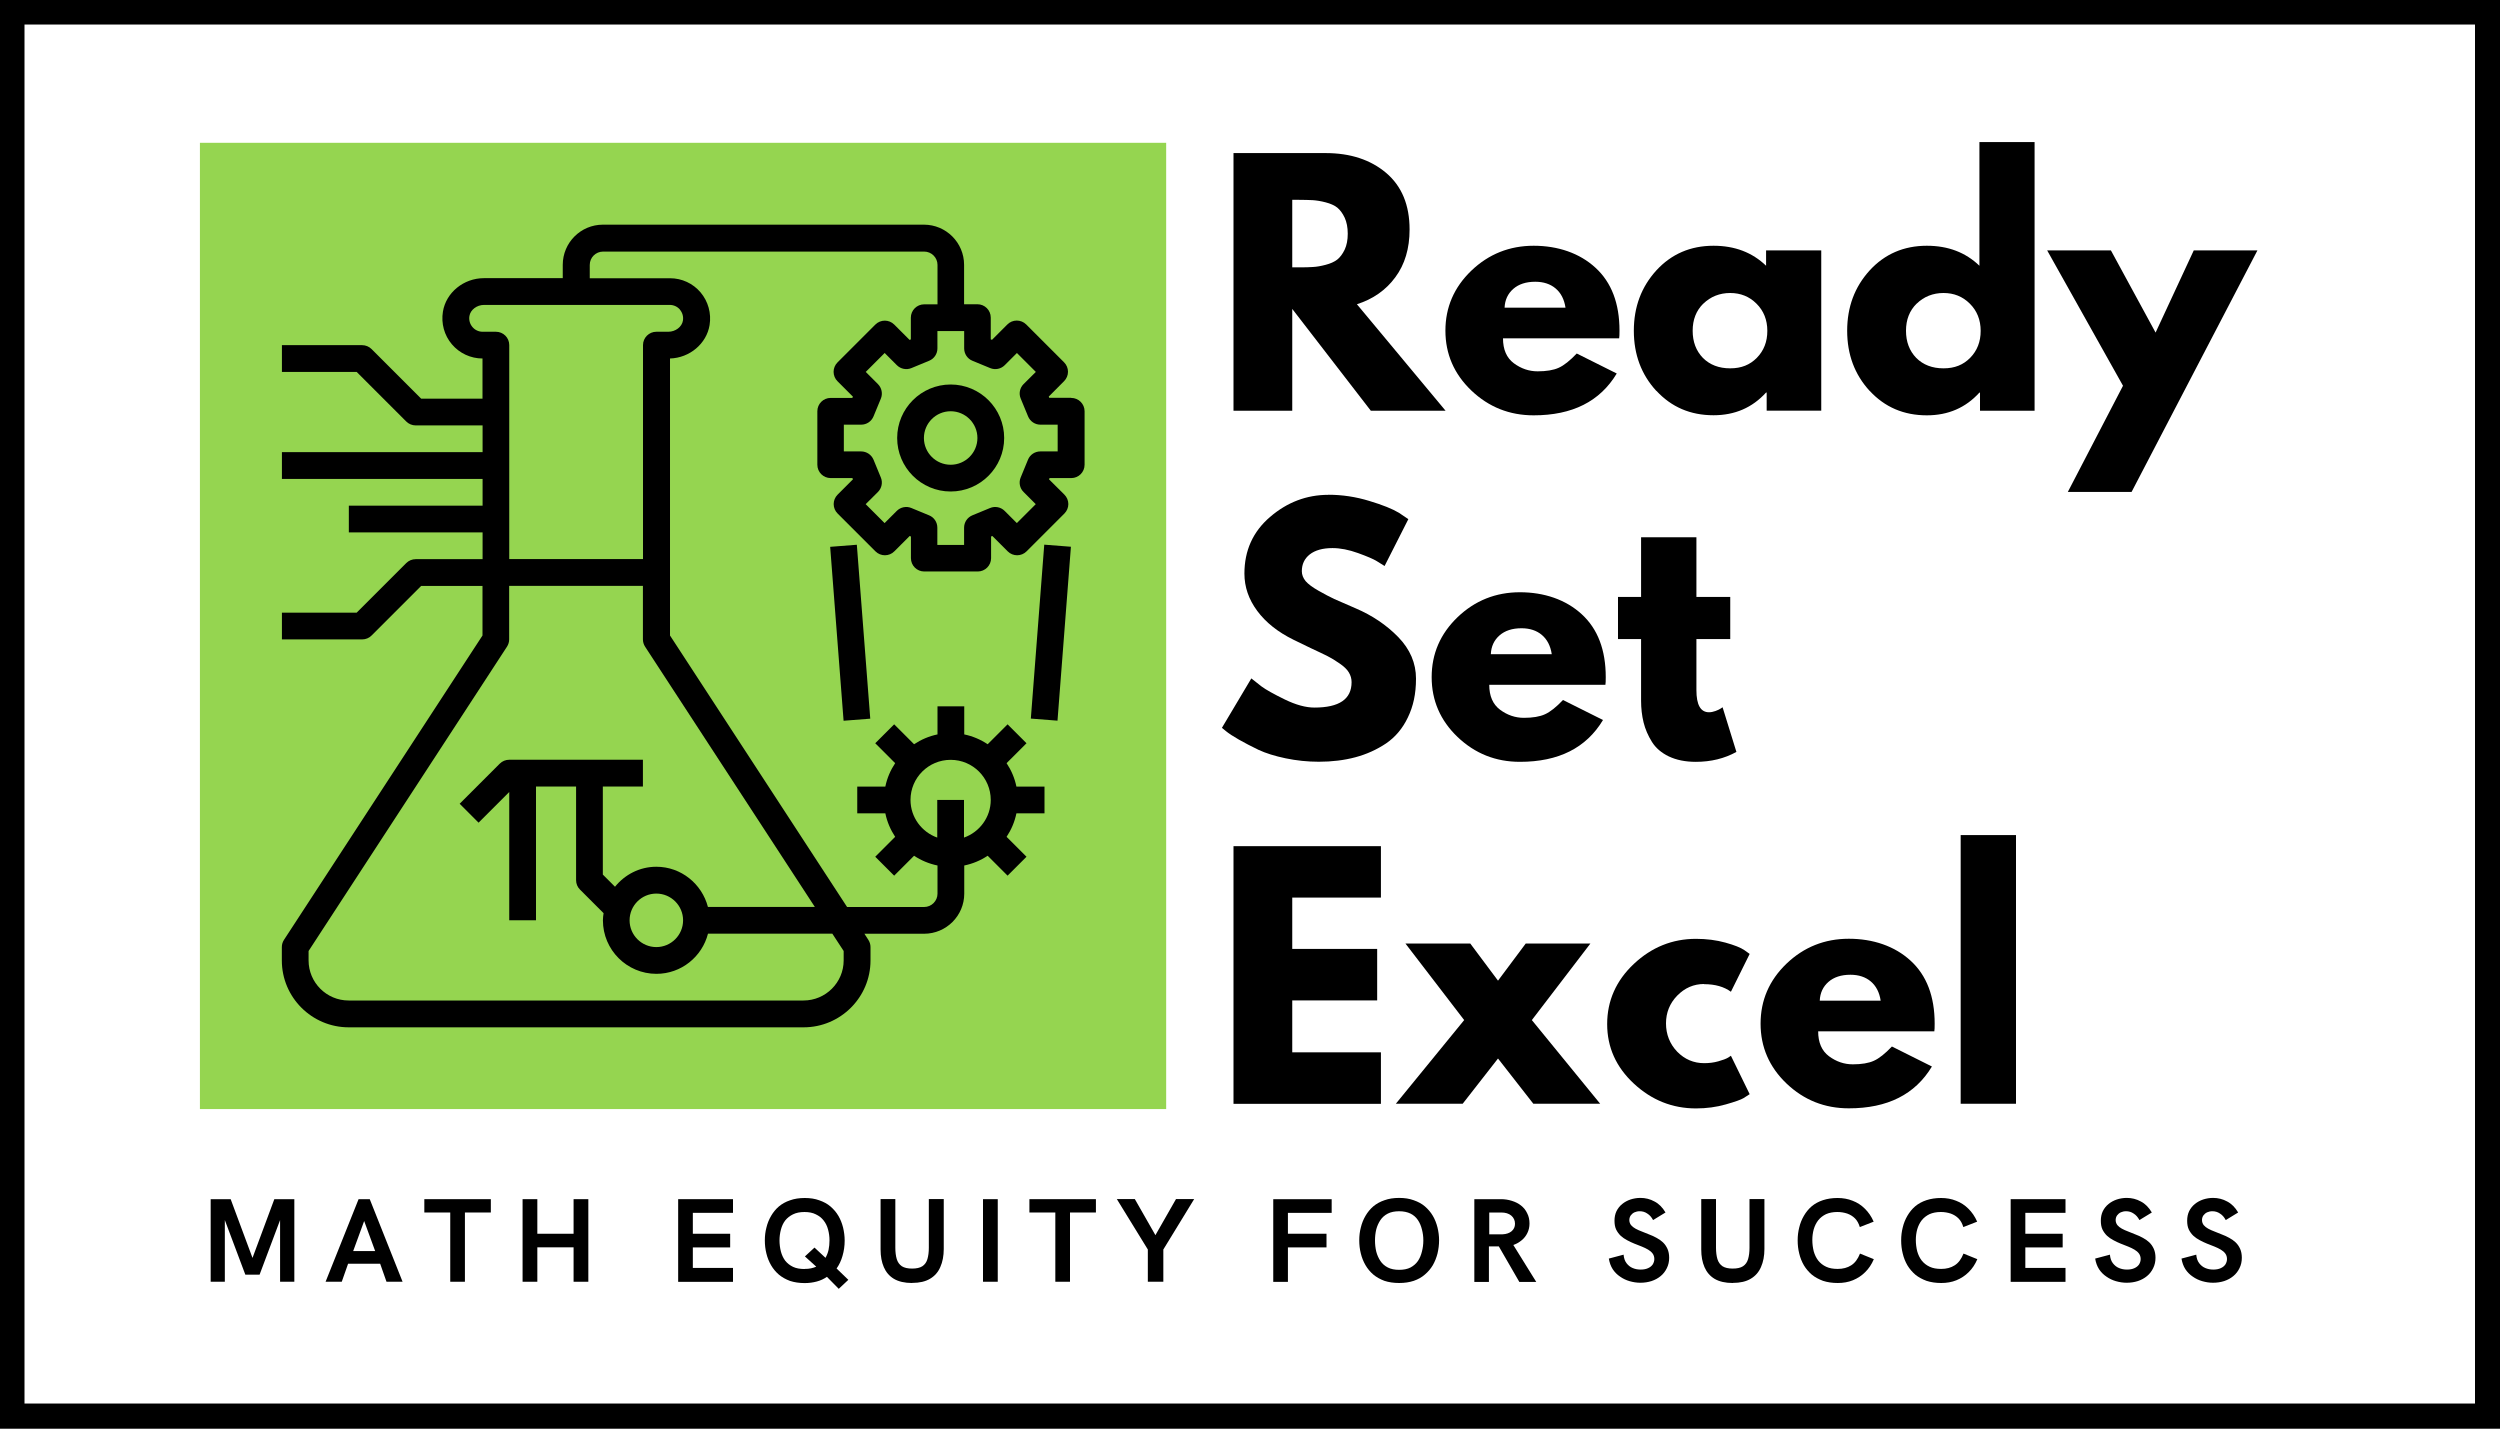 <?xml version="1.0" encoding="UTF-8"?>
<svg xmlns="http://www.w3.org/2000/svg" xmlns:xlink="http://www.w3.org/1999/xlink" id="Layer_2" data-name="Layer 2" viewBox="0 0 300 171.43">
  <rect x="0" y="0" width="300" height="171.43" fill="#808080" stroke="none"/>
  <defs>
    <style>
      .cls-1 {
        fill: none;
      }

      .cls-2 {
        fill: #fff;
      }

      .cls-3 {
        fill: #95d550;
      }

      .cls-4 {
        clip-path: url(#clippath);
      }
    </style>
    <clipPath id="clippath">
      <rect class="cls-1" x="23.99" y="17.14" width="115.95" height="115.95"></rect>
    </clipPath>
  </defs>
  <g id="Layer_1-2" data-name="Layer 1">
    <rect class="cls-2" y="0" width="300" height="171.25"></rect>
    <path d="M0,0v171.43h300V0H0ZM297,168.42H2.94V2.94h294.06v165.49Z"></path>
    <g class="cls-4">
      <path class="cls-3" d="M23.99,17.14h115.95v115.95H23.99V17.14Z"></path>
    </g>
    <path d="M128.52,47.74h-2.61l-.06-.15,1.84-1.85c.3-.3.47-.71.47-1.13s-.17-.83-.47-1.13l-4.54-4.54c-.63-.63-1.65-.63-2.27,0l-1.84,1.84-.15-.06v-2.61c0-.89-.72-1.6-1.6-1.6h-1.6v-4.73c0-2.66-2.16-4.82-4.82-4.82h-38.52c-2.66,0-4.82,2.16-4.82,4.82v1.6h-9.46c-2.43,0-4.55,1.73-4.92,4.02-.23,1.41.16,2.84,1.08,3.92.92,1.08,2.26,1.7,3.67,1.7v4.82h-7.36l-5.95-5.95c-.3-.3-.71-.47-1.13-.47h-9.63v3.21h8.97l5.95,5.95c.3.3.71.47,1.13.47h8.03v3.21h-24.08v3.21h24.08v3.21h-16.05v3.21h16.05v3.21h-8.03c-.42,0-.83.17-1.13.47l-5.95,5.95h-8.97v3.21h9.63c.43,0,.84-.17,1.13-.47l5.95-5.95h7.36v5.95l-23.82,36.52c-.17.26-.26.56-.26.87v1.61c0,4.42,3.6,8.02,8.03,8.02h54.58c4.43,0,8.03-3.6,8.03-8.02v-1.61c0-.31-.09-.61-.26-.87l-.47-.73h7.16c2.66,0,4.82-2.16,4.82-4.81v-3.38c1.02-.21,1.97-.61,2.81-1.17l2.39,2.39,2.27-2.27-2.39-2.39c.56-.84.97-1.8,1.18-2.82h3.37v-3.21h-3.37c-.21-1.02-.62-1.97-1.18-2.81l2.39-2.39-2.27-2.27-2.39,2.39c-.84-.56-1.79-.97-2.81-1.18v-3.37h-3.21v3.37c-1.02.21-1.97.62-2.81,1.18l-2.39-2.39-2.27,2.27,2.39,2.39c-.56.84-.97,1.79-1.18,2.81h-3.37v3.21h3.37c.21,1.02.62,1.97,1.18,2.82l-2.39,2.39,2.27,2.27,2.39-2.39c.84.56,1.79.96,2.81,1.17v3.38c0,.88-.72,1.6-1.6,1.6h-9.25l-21.25-32.58v-33.24c2.36-.07,4.39-1.78,4.75-4.01.23-1.41-.17-2.84-1.08-3.92s-2.25-1.7-3.66-1.7h-9.64v-1.6c0-.89.72-1.6,1.61-1.6h38.52c.88,0,1.6.72,1.6,1.6v4.73h-1.6c-.88,0-1.6.72-1.6,1.6v2.61l-.15.06-1.84-1.84c-.63-.63-1.64-.63-2.27,0l-4.54,4.54c-.3.3-.47.71-.47,1.13s.17.84.47,1.13l1.85,1.85-.07.15h-2.6c-.89,0-1.6.72-1.6,1.6v6.42c0,.89.72,1.6,1.6,1.6h2.61l.06.15-1.84,1.84c-.3.3-.47.71-.47,1.13s.17.84.47,1.13l4.54,4.54c.63.63,1.65.63,2.27,0l1.84-1.84.15.06v2.6c0,.89.72,1.6,1.6,1.6h6.42c.88,0,1.6-.72,1.6-1.6v-2.6l.15-.06,1.84,1.84c.63.63,1.64.63,2.27,0l4.54-4.54c.3-.3.47-.71.47-1.13s-.17-.83-.47-1.13l-1.85-1.84.07-.15h2.6c.89,0,1.6-.72,1.6-1.6v-6.42c0-.88-.72-1.6-1.6-1.6ZM109.26,95.99c0-2.66,2.16-4.81,4.82-4.81s4.81,2.16,4.81,4.81c0,2.09-1.35,3.86-3.21,4.52v-4.52h-3.21v4.52c-1.86-.66-3.21-2.43-3.21-4.52ZM97.78,108.83h-12.83c-.72-2.76-3.21-4.82-6.19-4.82-2.01,0-3.79.95-4.96,2.4l-1.46-1.46v-10.57h4.81v-3.21h-16.05c-.42,0-.83.17-1.13.47l-4.81,4.81,2.27,2.27,3.68-3.68v15.39h3.21v-16.05h4.81v11.24c0,.43.17.84.47,1.13l2.83,2.83c-.04.28-.08.56-.08.86,0,3.54,2.88,6.42,6.42,6.42,2.99,0,5.48-2.06,6.19-4.82h14.92l1.36,2.08v1.13c0,2.65-2.16,4.81-4.82,4.81h-54.58c-2.66,0-4.81-2.16-4.81-4.81v-1.13l23.81-36.52c.17-.26.26-.57.26-.88v-6.42h16.05v6.42c0,.31.09.62.26.88l20.37,31.23ZM78.76,107.23c1.77,0,3.21,1.44,3.21,3.21s-1.44,3.21-3.21,3.21-3.21-1.44-3.21-3.21,1.44-3.21,3.21-3.21ZM81.59,37.16c.31.37.44.84.36,1.32-.12.74-.89,1.33-1.75,1.33h-1.44c-.88,0-1.6.72-1.6,1.6v25.68h-16.05v-25.68c0-.89-.72-1.6-1.6-1.6h-1.6c-.47,0-.92-.21-1.22-.57-.31-.37-.44-.84-.36-1.32.12-.74.89-1.33,1.75-1.33h22.3c.47,0,.92.21,1.22.57ZM126.92,54.17h-2.08c-.65,0-1.24.39-1.48.99l-.88,2.14c-.25.6-.11,1.29.35,1.74l1.46,1.46-2.27,2.27-1.46-1.46c-.46-.46-1.15-.6-1.75-.35l-2.13.88c-.6.25-.99.83-.99,1.48v2.07h-3.21v-2.07c0-.65-.39-1.24-.99-1.48l-2.13-.88c-.6-.25-1.29-.11-1.75.35l-1.46,1.46-2.27-2.27,1.47-1.46c.46-.46.6-1.15.35-1.74l-.88-2.14c-.25-.6-.84-.99-1.49-.99h-2.07v-3.21h2.08c.65,0,1.23-.39,1.48-.99l.88-2.13c.25-.6.11-1.29-.35-1.75l-1.46-1.46,2.27-2.27,1.46,1.46c.46.46,1.15.6,1.75.35l2.13-.88c.6-.25.99-.83.99-1.48v-2.08h3.21v2.08c0,.65.39,1.24.99,1.48l2.13.88c.6.25,1.29.11,1.75-.35l1.46-1.46,2.27,2.27-1.47,1.46c-.46.46-.6,1.15-.34,1.75l.88,2.13c.25.6.83.99,1.48.99h2.07v3.21Z"></path>
    <path d="M114.08,46.14c-3.54,0-6.42,2.88-6.42,6.42s2.88,6.42,6.42,6.42,6.42-2.88,6.42-6.42-2.88-6.42-6.42-6.42ZM114.08,55.77c-1.77,0-3.21-1.44-3.21-3.21s1.44-3.21,3.21-3.21,3.21,1.44,3.21,3.21-1.44,3.21-3.21,3.21Z"></path>
    <path d="M99.62,65.62l3.2-.25,1.61,20.87-3.2.25-1.61-20.87Z"></path>
    <path d="M123.7,86.23l1.61-20.87,3.2.25-1.61,20.87-3.2-.25Z"></path>
    <path d="M148.02,18.37h11.05c2.98,0,5.4.8,7.27,2.38,1.87,1.59,2.81,3.85,2.81,6.79,0,2.28-.57,4.19-1.71,5.73-1.13,1.54-2.67,2.62-4.61,3.24l10.64,12.78h-8.97l-9.43-12.22v12.22h-7.05v-30.92ZM155.07,32.08h.82c.64,0,1.19,0,1.64-.04.46-.02.97-.11,1.54-.26.58-.15,1.05-.36,1.4-.63.34-.27.64-.67.89-1.19.25-.53.37-1.17.37-1.92s-.13-1.4-.37-1.92c-.25-.53-.55-.93-.89-1.21-.35-.27-.81-.48-1.4-.63-.57-.15-1.09-.23-1.54-.26-.45-.02-1-.04-1.64-.04h-.82v8.09Z"></path>
    <path d="M194.31,40.6h-13.95c0,1.34.43,2.34,1.3,2.99.88.65,1.83.97,2.86.97s1.91-.14,2.53-.43c.63-.28,1.35-.86,2.16-1.71l4.8,2.4c-2.01,3.35-5.33,5.02-9.97,5.02-2.9,0-5.39-.99-7.48-2.98-2.07-1.98-3.11-4.38-3.11-7.18s1.03-5.2,3.11-7.2c2.08-1.99,4.58-2.99,7.48-2.99s5.51.88,7.42,2.64c1.92,1.76,2.88,4.28,2.88,7.55,0,.45-.01.75-.04.91ZM180.55,36.92h7.31c-.15-1-.55-1.77-1.19-2.31-.63-.53-1.45-.8-2.44-.8-1.11,0-1.99.29-2.64.86-.65.57-1,1.32-1.04,2.25Z"></path>
    <path d="M198.76,46.91c-1.8-1.96-2.7-4.36-2.7-7.22s.9-5.26,2.7-7.24c1.81-1.97,4.1-2.96,6.86-2.96,2.55,0,4.65.8,6.31,2.4v-1.84h6.62v19.23h-6.55v-2.18h-.07c-1.65,1.82-3.75,2.73-6.31,2.73-2.77,0-5.05-.98-6.86-2.94ZM204.4,36.43c-.86.85-1.28,1.93-1.28,3.26s.41,2.41,1.23,3.26c.83.83,1.92,1.25,3.27,1.25s2.37-.42,3.2-1.26c.84-.86,1.26-1.93,1.26-3.24s-.44-2.41-1.3-3.26c-.86-.86-1.91-1.28-3.16-1.28s-2.35.43-3.22,1.28Z"></path>
    <path d="M224.36,46.91c-1.8-1.96-2.7-4.36-2.7-7.22s.9-5.26,2.7-7.24c1.81-1.97,4.1-2.96,6.86-2.96,2.55,0,4.65.8,6.31,2.4v-14.84h6.62v32.24h-6.55v-2.18h-.07c-1.65,1.82-3.75,2.73-6.31,2.73-2.77,0-5.05-.98-6.86-2.94ZM230,36.43c-.86.85-1.28,1.93-1.28,3.26s.41,2.41,1.23,3.26c.83.83,1.92,1.25,3.27,1.25s2.37-.42,3.2-1.26c.84-.86,1.26-1.93,1.26-3.24s-.44-2.41-1.3-3.26c-.86-.86-1.91-1.28-3.16-1.28s-2.35.43-3.22,1.28Z"></path>
    <path d="M263.24,30.05h7.65l-15.1,28.98h-7.65l6.62-12.74-9.1-16.24h7.65l5.36,9.86,4.58-9.86Z"></path>
    <path d="M159.4,59.37c1.67,0,3.31.25,4.91.74,1.6.48,2.79.96,3.57,1.43l1.12.76-2.85,5.62c-.22-.15-.53-.34-.93-.58-.4-.25-1.15-.57-2.25-.97-1.11-.4-2.13-.6-3.07-.6-1.18,0-2.09.26-2.73.76-.63.5-.95,1.17-.95,2.01,0,.42.15.82.45,1.19.31.36.82.74,1.54,1.15.72.41,1.35.74,1.9,1,.56.25,1.41.62,2.57,1.12,1.99.85,3.7,2,5.12,3.46,1.41,1.46,2.12,3.12,2.12,4.97s-.33,3.32-.97,4.65c-.63,1.33-1.51,2.37-2.62,3.13-1.11.74-2.33,1.3-3.68,1.66-1.35.36-2.82.54-4.39.54-1.35,0-2.68-.14-3.98-.41-1.29-.27-2.38-.61-3.26-1.02-.87-.42-1.66-.83-2.36-1.23-.7-.4-1.2-.73-1.53-1l-.5-.41,3.53-5.93c.3.25.71.57,1.23.97.53.39,1.46.91,2.79,1.56,1.34.65,2.52.97,3.55.97,2.98,0,4.46-1.01,4.46-3.05,0-.42-.11-.81-.33-1.17-.21-.36-.59-.72-1.12-1.08-.53-.37-1.01-.66-1.43-.87-.41-.21-1.09-.53-2.03-.97-.93-.45-1.62-.78-2.06-1-1.87-.92-3.32-2.07-4.35-3.46-1.03-1.39-1.54-2.88-1.54-4.48,0-2.76,1.02-5.03,3.07-6.79,2.06-1.77,4.39-2.66,7.01-2.66Z"></path>
    <path d="M192.66,82.18h-13.95c0,1.34.43,2.34,1.3,2.99.88.65,1.83.97,2.86.97s1.91-.14,2.53-.43c.63-.28,1.35-.86,2.16-1.71l4.8,2.4c-2.01,3.35-5.33,5.02-9.97,5.02-2.9,0-5.39-.99-7.48-2.98-2.07-1.98-3.11-4.38-3.11-7.18s1.03-5.2,3.11-7.2c2.08-1.99,4.58-2.99,7.48-2.99s5.51.88,7.42,2.64c1.92,1.76,2.88,4.28,2.88,7.55,0,.45-.01.75-.04.91ZM178.9,78.5h7.31c-.15-1-.55-1.77-1.19-2.31-.63-.53-1.45-.8-2.44-.8-1.11,0-1.99.29-2.64.86-.65.57-1,1.32-1.04,2.25Z"></path>
    <path d="M196.93,71.63v-7.16h6.64v7.16h4.06v5.06h-4.06v6.12c0,1.78.5,2.66,1.51,2.66.25,0,.51-.05.78-.15.27-.1.48-.2.63-.3l.22-.15,1.66,5.36c-1.43.79-3.05,1.19-4.87,1.19-1.26,0-2.33-.22-3.24-.65-.89-.43-1.57-1.01-2.03-1.75-.46-.74-.8-1.52-1-2.33-.2-.82-.3-1.69-.3-2.62v-7.38h-2.77v-5.06h2.77Z"></path>
    <path d="M165.71,101.53v6.18h-10.64v6.16h10.19v6.18h-10.19v6.23h10.64v6.18h-17.69v-30.92h17.69Z"></path>
    <path d="M192.02,132.45h-8.02l-4.24-5.43-4.24,5.43h-8.02l8.2-10.04-7.05-9.19h7.78l3.33,4.46,3.33-4.46h7.76l-7.03,9.19,8.2,10.04Z"></path>
    <path d="M204.5,118.08c-1.26,0-2.33.47-3.24,1.4-.89.92-1.34,2.03-1.34,3.33s.45,2.46,1.34,3.39c.9.92,1.98,1.38,3.24,1.38.6,0,1.16-.07,1.69-.22.54-.15.94-.3,1.19-.45l.33-.22,2.25,4.61c-.18.13-.42.28-.73.47-.31.19-1.02.44-2.14.76-1.12.32-2.31.48-3.57.48-2.83,0-5.32-.99-7.46-2.98-2.13-1.98-3.2-4.36-3.2-7.14s1.06-5.21,3.2-7.22c2.14-2.01,4.63-3.01,7.46-3.01,1.26,0,2.44.15,3.52.45s1.84.6,2.29.91l.63.45-2.25,4.54c-.82-.6-1.89-.91-3.22-.91Z"></path>
    <path d="M232.13,123.76h-13.95c0,1.34.43,2.34,1.3,2.99.88.65,1.83.97,2.86.97s1.91-.14,2.53-.43c.63-.28,1.35-.86,2.16-1.71l4.8,2.4c-2.01,3.35-5.33,5.02-9.97,5.02-2.9,0-5.39-.99-7.48-2.98-2.07-1.98-3.11-4.38-3.11-7.18s1.03-5.2,3.11-7.2c2.08-1.99,4.58-2.99,7.48-2.99s5.51.88,7.42,2.64c1.92,1.76,2.88,4.28,2.88,7.55,0,.45-.01.75-.04.91ZM218.37,120.08h7.31c-.15-1-.55-1.77-1.19-2.31-.63-.53-1.45-.8-2.44-.8-1.11,0-1.99.29-2.64.86-.65.57-1,1.32-1.04,2.25Z"></path>
    <path d="M235.28,132.45v-32.24h6.64v32.24h-6.64Z"></path>
    <path d="M25.28,153.81v-9.91h2.4l2.62,7.05,2.62-7.05h2.4v9.91h-1.71v-7.4l-2.46,6.55h-1.71l-2.46-6.55v7.4h-1.71Z"></path>
    <path d="M39.07,153.81l3.96-9.91h1.34l3.94,9.91h-1.93l-.76-2.16h-3.85l-.76,2.16h-1.93ZM42.38,150.13h2.64l-1.32-3.61-1.32,3.61Z"></path>
    <path d="M54.03,153.81v-8.31h-3.11v-1.6h7.98v1.6h-3.11v8.31h-1.77Z"></path>
    <path d="M62.71,153.81v-9.91h1.77v4.15h4.35v-4.15h1.77v9.91h-1.77v-4.13h-4.35v4.13h-1.77Z"></path>
    <path d="M81.38,153.81v-9.91h6.58v1.64h-4.82v2.51h4.48v1.64h-4.48v2.46h4.82v1.67h-6.58Z"></path>
    <path d="M100.64,154.65l-1.41-1.43c-.36.25-.76.44-1.21.56-.45.12-.93.19-1.45.19-.66,0-1.25-.09-1.77-.26-.51-.19-.96-.44-1.34-.76-.37-.32-.68-.69-.93-1.12-.25-.43-.44-.9-.56-1.4-.13-.51-.19-1.03-.19-1.58s.06-1.05.19-1.54c.12-.51.31-.97.56-1.4.25-.43.56-.81.93-1.13.38-.32.83-.57,1.34-.74.52-.19,1.11-.28,1.77-.28s1.24.09,1.75.28c.52.18.97.42,1.34.74.38.33.7.7.95,1.13.25.42.43.89.56,1.4.12.51.19,1.03.19,1.56,0,.65-.09,1.26-.26,1.84-.16.57-.4,1.07-.71,1.51l1.41,1.36-1.15,1.08ZM96.56,152.27c.28,0,.54-.02.76-.07.23-.05.45-.12.63-.2l-1.36-1.23,1.15-1.06,1.32,1.23c.17-.31.3-.63.37-.97.07-.34.11-.72.11-1.12,0-.46-.06-.89-.17-1.3-.11-.42-.29-.79-.54-1.1-.24-.31-.55-.55-.93-.73-.37-.19-.83-.28-1.36-.28s-1,.09-1.38.28c-.37.18-.68.42-.93.73-.24.31-.41.68-.52,1.1-.11.41-.17.85-.17,1.3s.06.92.17,1.34c.11.41.28.78.52,1.1.25.31.56.55.93.73.38.18.84.26,1.38.26Z"></path>
    <path d="M109.45,153.96c-.89,0-1.62-.17-2.18-.5-.55-.33-.95-.8-1.21-1.4s-.39-1.3-.39-2.12v-6.05h1.77v5.84c0,.53.06.99.17,1.36s.32.66.61.86c.3.19.71.28,1.23.28s.94-.09,1.23-.28c.3-.2.5-.48.61-.86s.17-.82.17-1.36v-5.84h1.79v5.99c0,.83-.14,1.55-.41,2.16-.26.61-.67,1.08-1.23,1.41-.55.33-1.26.5-2.16.5Z"></path>
    <path d="M117.96,153.81v-9.91h1.77v9.91h-1.77Z"></path>
    <path d="M126.64,153.81v-8.31h-3.11v-1.6h7.98v1.6h-3.11v8.31h-1.77Z"></path>
    <path d="M137.74,153.81v-3.87l-3.72-6.05h2.16l2.47,4.33,2.47-4.33h2.18l-3.7,6.05v3.87h-1.86Z"></path>
    <path d="M152.79,153.81v-9.91h7.01v1.64h-5.25v2.51h4.63v1.64h-4.63v4.13h-1.77Z"></path>
    <path d="M167.9,153.96c-.66,0-1.25-.09-1.77-.26-.51-.19-.96-.44-1.34-.76-.37-.32-.68-.69-.93-1.12-.25-.43-.44-.9-.56-1.4-.13-.51-.19-1.03-.19-1.58s.06-1.05.19-1.54c.12-.51.31-.97.56-1.4.25-.43.56-.81.93-1.13.38-.32.83-.57,1.34-.74.52-.19,1.11-.28,1.77-.28s1.24.09,1.75.28c.52.18.97.42,1.34.74.38.33.7.7.95,1.13.25.42.43.89.56,1.4.12.5.19,1.01.19,1.54s-.07,1.07-.19,1.58c-.13.5-.31.96-.56,1.4-.25.42-.57.8-.95,1.12-.37.33-.82.58-1.34.76-.51.17-1.09.26-1.75.26ZM167.9,152.38c.53,0,.99-.09,1.36-.28.37-.2.67-.46.89-.78.22-.33.38-.71.48-1.13.11-.42.17-.86.17-1.34s-.06-.9-.17-1.32c-.1-.42-.26-.79-.48-1.12-.22-.33-.52-.6-.89-.78s-.83-.28-1.36-.28-.99.09-1.36.28-.67.45-.89.78c-.22.33-.39.7-.5,1.12-.1.42-.15.86-.15,1.32s.05.92.15,1.34c.11.42.28.8.5,1.13.22.33.52.59.89.78.37.19.82.28,1.36.28Z"></path>
    <path d="M176.92,153.83v-9.93h3.2c.46,0,.89.07,1.3.2.42.13.79.31,1.1.56.32.25.57.56.74.93.19.36.28.77.28,1.23,0,.42-.09.81-.26,1.15-.16.33-.39.63-.69.87-.29.24-.61.42-.99.56l2.75,4.43h-2.03l-2.46-4.26h-1.19v4.26h-1.77ZM178.71,148.12h1.58c.47-.02.84-.15,1.1-.37.27-.23.41-.53.41-.89,0-.41-.15-.73-.45-.99-.3-.25-.7-.37-1.21-.37h-1.43v2.62Z"></path>
    <path d="M196.85,153.93c-.45,0-.88-.07-1.3-.19-.41-.12-.79-.3-1.13-.54-.35-.23-.65-.53-.89-.89-.24-.37-.39-.8-.47-1.28l1.77-.47c.04.42.15.76.35,1.02.2.26.44.46.73.58.3.13.62.19.97.19s.66-.06.89-.17c.25-.11.43-.26.56-.45.12-.2.19-.41.19-.65s-.07-.47-.2-.65c-.14-.19-.32-.34-.54-.47-.22-.13-.48-.26-.76-.37-.29-.12-.59-.24-.89-.35-.3-.12-.59-.26-.87-.41-.29-.15-.55-.33-.78-.54-.22-.21-.4-.46-.54-.74-.14-.3-.2-.65-.2-1.06,0-.43.08-.82.24-1.15.17-.34.4-.63.69-.86.28-.23.61-.41.99-.54.37-.12.77-.19,1.19-.19.6,0,1.17.14,1.69.43.53.27.97.72,1.32,1.32l-1.49.91c-.18-.34-.4-.6-.69-.78-.27-.19-.58-.28-.91-.28-.24,0-.45.05-.63.13-.19.09-.33.21-.45.37-.11.16-.17.35-.17.56,0,.22.07.42.2.6.13.16.32.31.54.43.23.13.49.24.78.35.28.11.58.23.87.35.31.11.6.25.89.41.28.15.54.33.76.54.22.21.4.47.54.78.13.3.2.65.2,1.06,0,.46-.09.87-.28,1.25-.18.37-.42.69-.74.95-.31.26-.68.46-1.1.6-.41.13-.85.2-1.32.2Z"></path>
    <path d="M207.93,153.96c-.89,0-1.62-.17-2.18-.5-.55-.33-.95-.8-1.21-1.4s-.39-1.3-.39-2.12v-6.05h1.77v5.84c0,.53.06.99.17,1.36s.32.66.61.86c.3.19.71.28,1.23.28s.94-.09,1.23-.28c.3-.2.5-.48.61-.86s.17-.82.17-1.36v-5.84h1.79v5.99c0,.83-.14,1.55-.41,2.16-.26.61-.67,1.08-1.23,1.41-.55.33-1.26.5-2.16.5Z"></path>
    <path d="M220.53,153.96c-.66,0-1.25-.09-1.77-.26-.51-.19-.96-.43-1.34-.74-.37-.32-.69-.69-.95-1.12-.25-.43-.44-.9-.56-1.41-.13-.51-.19-1.03-.19-1.58s.06-1.05.19-1.56c.12-.51.31-.97.56-1.4.25-.43.56-.81.93-1.13.38-.32.84-.57,1.36-.74.52-.17,1.1-.26,1.75-.26s1.26.11,1.8.33c.56.21,1.05.53,1.47.95.43.42.79.94,1.06,1.56l-1.66.65c-.13-.43-.32-.78-.58-1.04s-.57-.45-.93-.58c-.36-.12-.76-.19-1.19-.19-.52,0-.98.09-1.36.26-.37.18-.68.42-.93.73-.24.31-.42.67-.54,1.08-.11.4-.17.83-.17,1.28,0,.48.06.94.17,1.38.12.42.3.79.54,1.1.25.31.56.56.95.74.38.18.84.26,1.38.26.63,0,1.17-.14,1.62-.43.45-.28.8-.75,1.06-1.41l1.66.67c-.26.62-.61,1.14-1.04,1.56-.42.42-.91.74-1.47.97s-1.17.33-1.82.33Z"></path>
    <path d="M232.95,153.96c-.66,0-1.25-.09-1.77-.26-.51-.19-.96-.43-1.34-.74-.37-.32-.69-.69-.95-1.12-.25-.43-.44-.9-.56-1.41-.13-.51-.19-1.03-.19-1.58s.06-1.05.19-1.56c.12-.51.31-.97.56-1.4.25-.43.56-.81.93-1.13.38-.32.84-.57,1.36-.74.52-.17,1.1-.26,1.75-.26s1.26.11,1.8.33c.56.21,1.05.53,1.47.95.43.42.79.94,1.06,1.56l-1.66.65c-.13-.43-.32-.78-.58-1.04s-.57-.45-.93-.58c-.36-.12-.76-.19-1.19-.19-.52,0-.98.09-1.36.26-.37.18-.68.42-.93.73-.24.31-.42.67-.54,1.08-.11.4-.17.83-.17,1.28,0,.48.06.94.17,1.38.12.42.3.79.54,1.1.25.31.56.56.95.74.38.18.84.26,1.38.26.63,0,1.17-.14,1.62-.43.45-.28.8-.75,1.06-1.41l1.66.67c-.26.62-.61,1.14-1.04,1.56-.42.42-.91.74-1.47.97s-1.17.33-1.82.33Z"></path>
    <path d="M241.28,153.81v-9.91h6.58v1.64h-4.82v2.51h4.48v1.64h-4.48v2.46h4.82v1.67h-6.58Z"></path>
    <path d="M255.21,153.93c-.45,0-.88-.07-1.3-.19-.41-.12-.79-.3-1.13-.54-.35-.23-.65-.53-.89-.89-.24-.37-.39-.8-.47-1.28l1.77-.47c.04.42.15.76.35,1.02.2.26.44.46.73.58.3.13.62.19.97.19s.66-.06.89-.17c.25-.11.43-.26.56-.45.12-.2.19-.41.19-.65s-.07-.47-.2-.65c-.14-.19-.32-.34-.54-.47-.22-.13-.48-.26-.76-.37-.29-.12-.59-.24-.89-.35-.3-.12-.59-.26-.87-.41-.29-.15-.55-.33-.78-.54-.22-.21-.4-.46-.54-.74-.14-.3-.2-.65-.2-1.06,0-.43.08-.82.24-1.15.17-.34.4-.63.69-.86.28-.23.61-.41.99-.54.37-.12.77-.19,1.19-.19.6,0,1.17.14,1.69.43.53.27.97.72,1.32,1.32l-1.49.91c-.18-.34-.4-.6-.69-.78-.27-.19-.58-.28-.91-.28-.24,0-.45.05-.63.13-.19.09-.33.21-.45.37-.11.16-.17.35-.17.56,0,.22.07.42.2.6.13.16.32.31.54.43.23.13.49.24.78.35.28.11.58.23.87.35.31.11.6.25.89.41.28.15.54.33.76.54.22.21.4.47.54.78.13.3.2.65.2,1.06,0,.46-.09.87-.28,1.25-.18.37-.42.69-.74.95-.31.26-.68.46-1.1.6-.41.13-.85.2-1.32.2Z"></path>
    <path d="M265.57,153.93c-.45,0-.88-.07-1.3-.19-.41-.12-.79-.3-1.13-.54-.35-.23-.65-.53-.89-.89-.24-.37-.39-.8-.47-1.28l1.77-.47c.04.42.15.76.35,1.02.2.26.44.46.73.58.3.13.62.19.97.19s.66-.06.89-.17c.25-.11.43-.26.56-.45.12-.2.19-.41.19-.65s-.07-.47-.2-.65c-.14-.19-.32-.34-.54-.47-.22-.13-.48-.26-.76-.37-.29-.12-.59-.24-.89-.35-.3-.12-.59-.26-.87-.41-.29-.15-.55-.33-.78-.54-.22-.21-.4-.46-.54-.74-.14-.3-.2-.65-.2-1.06,0-.43.08-.82.24-1.15.17-.34.4-.63.69-.86.28-.23.61-.41.99-.54.37-.12.77-.19,1.19-.19.6,0,1.17.14,1.69.43.53.27.97.72,1.32,1.32l-1.49.91c-.18-.34-.4-.6-.69-.78-.27-.19-.58-.28-.91-.28-.24,0-.45.05-.63.13-.19.09-.33.21-.45.37-.11.16-.17.35-.17.56,0,.22.07.42.2.6.13.16.32.31.54.43.23.13.49.24.78.35.28.11.58.23.87.35.31.11.6.25.89.41.28.15.54.33.76.54.22.21.4.47.54.78.13.3.2.65.2,1.06,0,.46-.09.87-.28,1.25-.18.37-.42.69-.74.95-.31.26-.68.46-1.1.6-.41.13-.85.2-1.32.2Z"></path>
  </g>
</svg>
